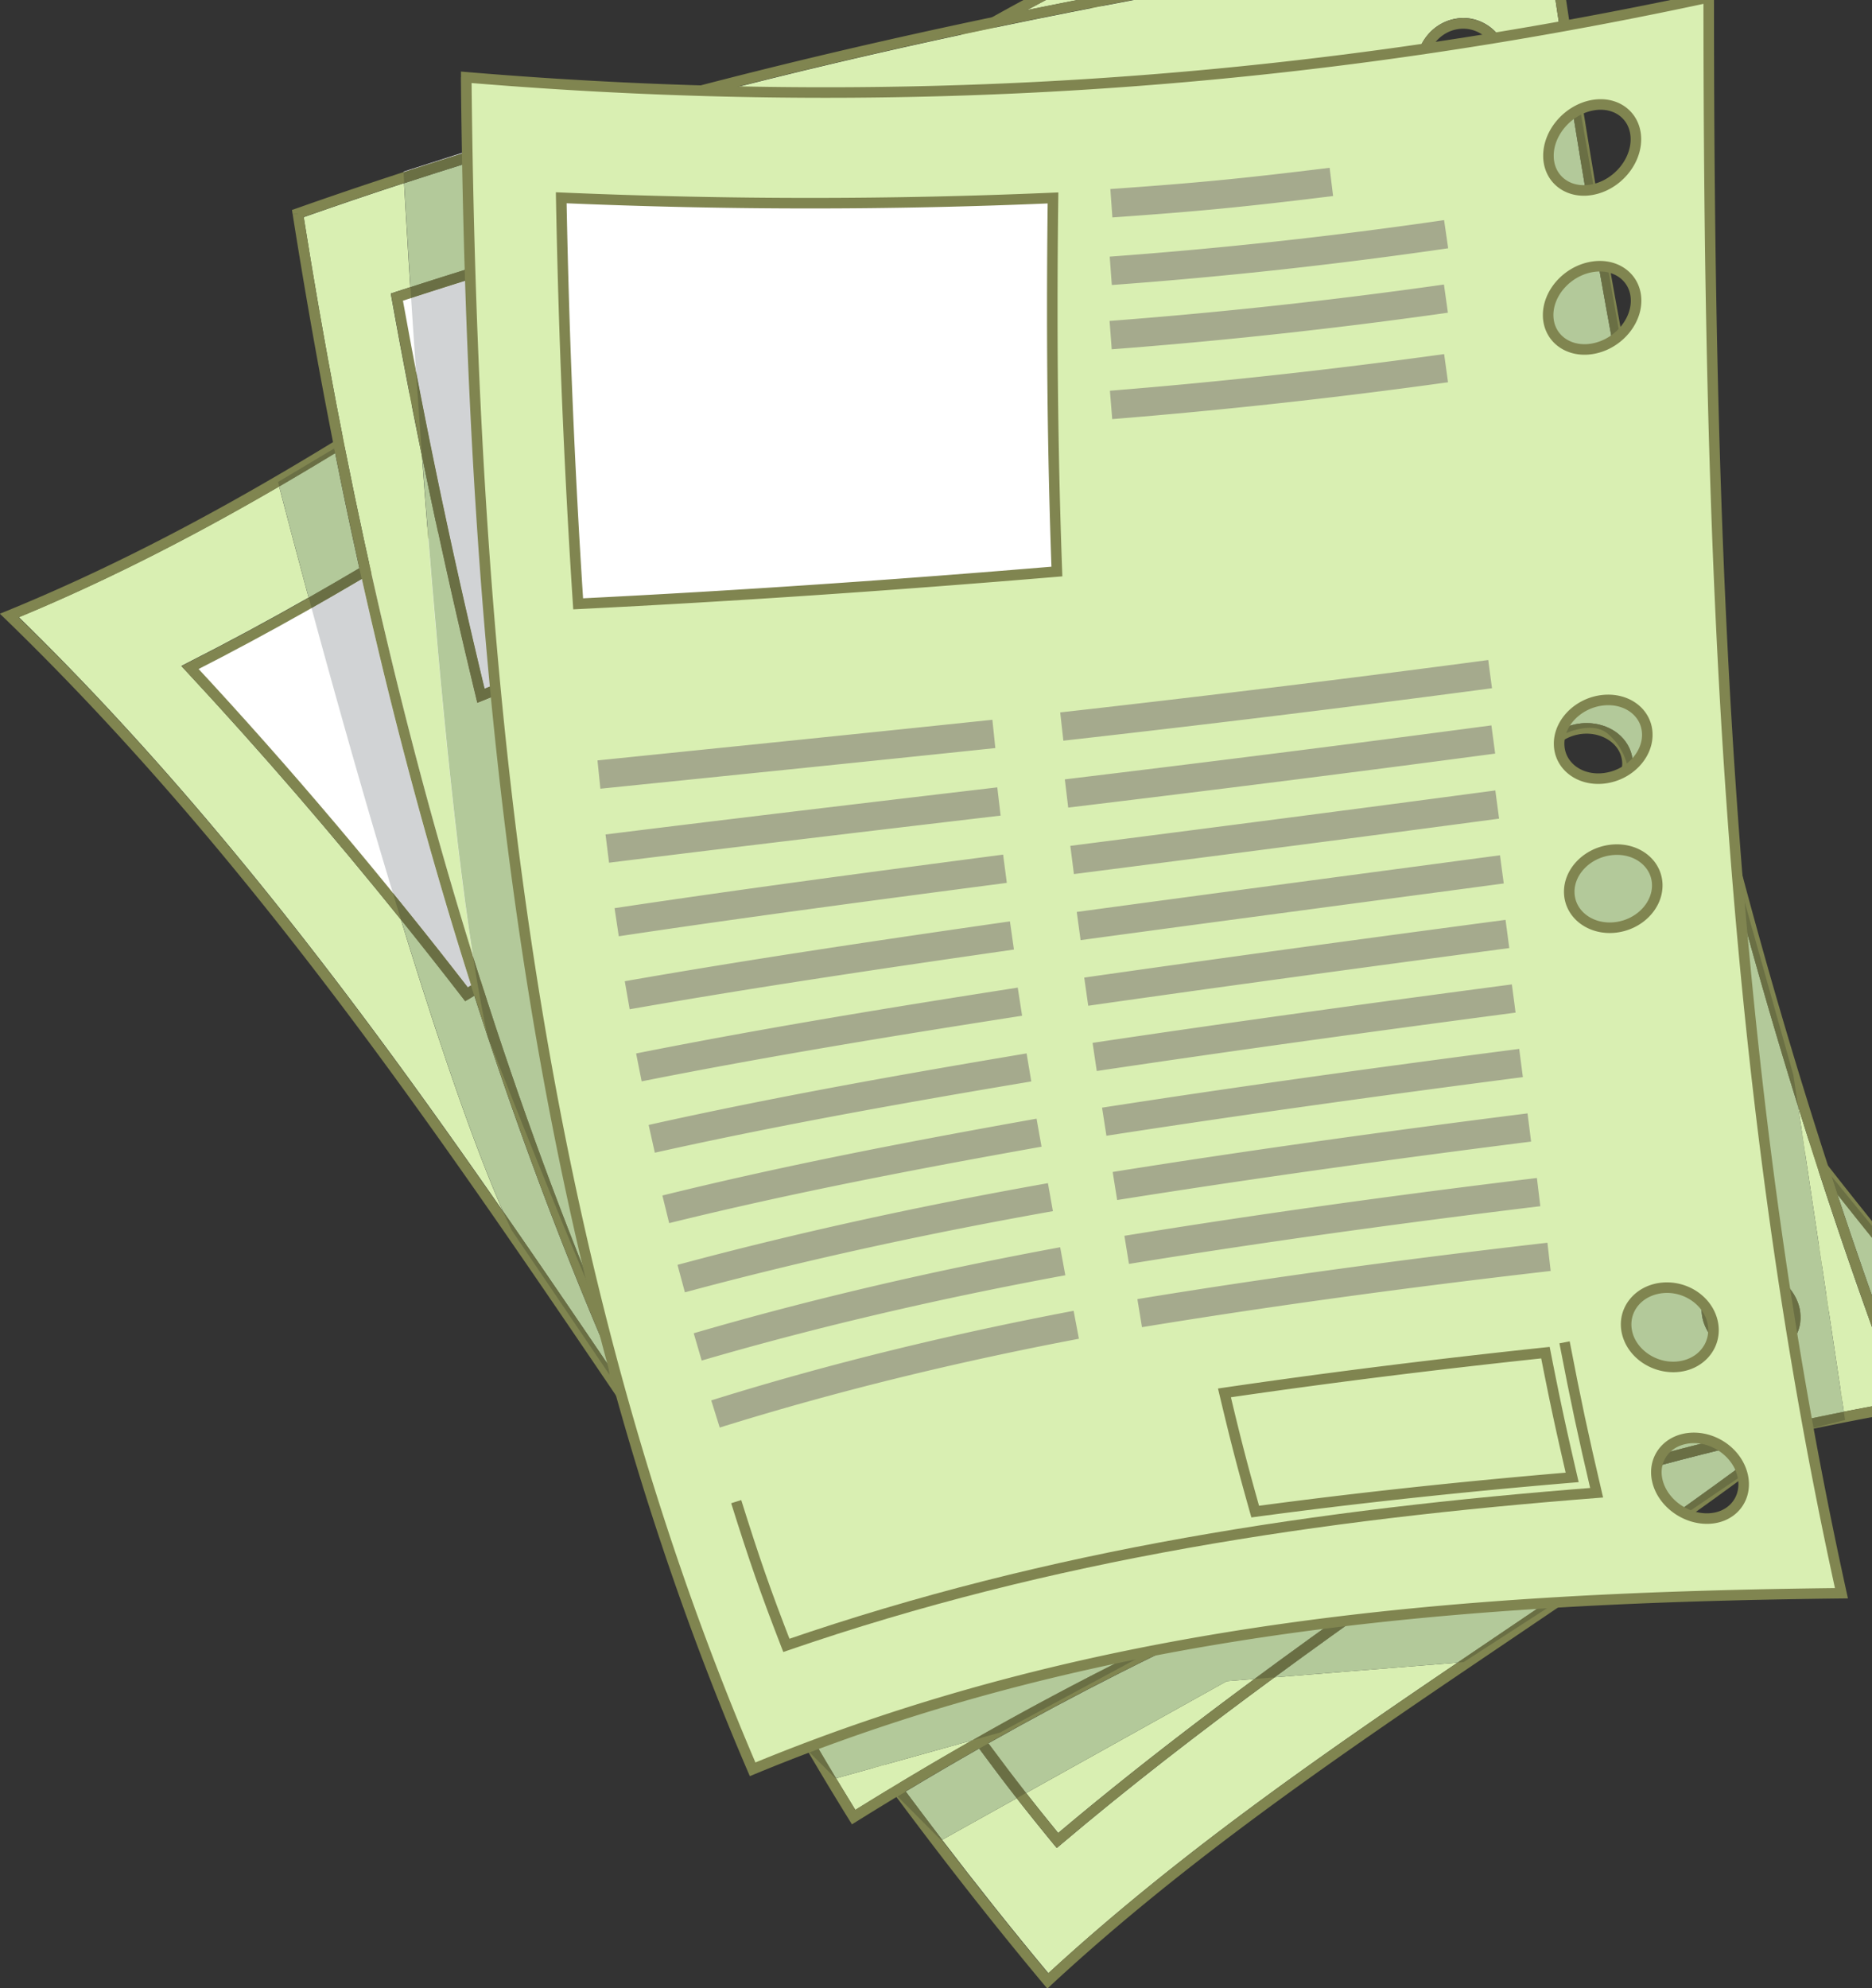 <svg xmlns="http://www.w3.org/2000/svg" viewBox="0 0 230.95 245.22"><rect x="0" y="0" width="230.95" height="245.22" fill="#333333" stroke="none"/><defs><clipPath id="t" clipPathUnits="userSpaceOnUse"><path d="M0 1961.8V0h1847.6v1961.8H0z"/></clipPath><clipPath id="I" clipPathUnits="userSpaceOnUse"><path d="M0 1961.8V0h1847.6v1961.8H0z"/></clipPath><clipPath id="G" clipPathUnits="userSpaceOnUse"><path d="M1510.7 1706.4c-22.97-4.11-41.35 10.48-41.21 32.49.13 22.01 18.67 43.29 41.54 47.61 22.89 4.33 41.52-10.11 41.46-32.34-.05-22.23-18.82-43.65-41.79-47.76zm.29-150.93c-23.07-3.79-41.72 10.55-41.8 31.93-.05 21.38 18.46 41.85 41.47 45.78 23.03 3.95 41.87-10.26 41.99-31.81.12-21.53-18.57-42.12-41.66-45.9zm12.38-407.31c-23.06-3.25-42.57 10.6-43.71 30.92-1.11 20.33 16.62 39.46 39.73 42.81 23.1 3.34 42.77-10.44 43.87-30.85 1.09-20.41-16.82-39.61-39.89-42.88zm10.53-141.48c-22.97-3.05-42.89 10.87-44.57 31.05-1.66 20.17 15.57 39.05 38.61 42.2 23.01 3.18 43.07-10.65 44.71-30.95 1.6-20.31-15.78-39.25-38.75-42.3zm57.52-416.95c-22.56-1.75-43.85 13.469-47.64 33.981-3.79 20.519 11.41 38.816 34.05 40.918 22.63 2.07 44.04-13.098 47.73-33.95 3.69-20.859-11.6-39.218-34.14-40.949zm30.27-143.96c-22.36-.91-44.22 15.262-48.9 36.141-4.69 20.871 9.65 38.91 32.11 40.301 22.46 1.367 44.43-14.793 49-36.114 4.59-21.347-9.84-39.41-32.21-40.328zm-1179.2 1367.4c5.39-545.2 54.29-1099.5 271.79-1605.2 333.05 137.88 676.05 162.93 1033.2 167.02-110.4 501.93-125.7 1002-125.8 1514-393-84.6-778.67-109.4-1179.1-75.8z"/></clipPath><clipPath id="F" clipPathUnits="userSpaceOnUse"><path d="M0 1961.8V0h1847.6v1961.8H0z"/></clipPath><clipPath id="c" clipPathUnits="userSpaceOnUse"><path d="M0 1961.8V0h1847.6v1961.8H0z"/></clipPath><clipPath id="E" clipPathUnits="userSpaceOnUse"><path d="M1537.9 496.31l-.3.64-28.44 154.44 134.76 401.91c19.32-72.421 40.08-144.59 62.5-216.59l43.41-289.7c-72.4-14.2-142.9-31.11-212-50.7m119.9 186.67c-3.51 0-7.02-.359-10.53-1.082-19.44-4.226-32.4-19.886-32.4-37.886 0-4.5.81-9.18 2.52-13.774 7.38-19.527 27.63-32.039 48.6-32.129 3.42 0 6.84.36 10.26 1.082 19.53 3.957 32.58 19.438 32.49 37.438 0 4.59-.81 9.359-2.52 13.953-7.29 19.617-27.45 32.309-48.42 32.398m-45.27 134.28c-3.78 0-7.65-.453-11.43-1.262-19.89-4.59-33.48-20.609-33.48-38.789a37.1 37.1 0 011.98-11.973c6.39-18.808 25.65-30.508 45.9-30.508 3.78 0 7.65.36 11.43 1.258 19.89 4.41 33.48 20.25 33.48 38.434 0 3.957-.63 8.008-1.98 12.058-6.39 18.719-25.56 30.692-45.9 30.782"/></clipPath><clipPath id="D" clipPathUnits="userSpaceOnUse"><path d="M0 1961.8V0h1847.6v1961.8H0z"/></clipPath><clipPath id="d" clipPathUnits="userSpaceOnUse"><path d="M577.14 591.61c-33.086 48.77-66.239 97.43-99.864 145.83-29.648 67.36-64.187 170.37-96.726 276.47a4729.394 4729.394 0 0058.195-73.801l2.699-3.507 3.871 2.25c1.625.968 3.239 1.949 4.864 2.918 36.539-113.89 77.98-226.09 124.98-336.09.813-5.668 1.473-10.391 1.985-14.071"/></clipPath><clipPath id="C" clipPathUnits="userSpaceOnUse"><path d="M1566.8 434.3l-24.63 52.758a2629.83 2629.83 0 00148.36 37.312c-40.56-30.961-81.91-60.801-123.73-90.07m99.19 173.8c-5.56 0-11.08 1.136-16.2 3.187.42.313.84.633 1.26.949l4.14 3.153-3.24 4.05a5344.575 5344.575 0 00-26.05 31.981c2.79 9.887 11.05 17.91 23.53 20.668 2.79.629 5.58.898 8.37.898h.21c2.58 0 5.15-.25 7.68-.738 1.63-7.609 5.17-15.168 10.65-21.852 6.24-7.636 14.07-13.078 22.3-16-1.04-12.089-9.86-22.347-24.37-25.488a43.105 43.105 0 00-8.28-.808m-25.82 8.48c-6.09 4.406-10.88 10.297-13.33 17.078-.16.422-.31.84-.45 1.262 4.54-5.602 9.34-11.492 14.49-17.801-.23-.18-.48-.359-.71-.539m-14.32 124.27l-1.17 4.859c-2.97-.723-6.12-.992-9.18-.992h-.22c-16.39 0-31.66 9.781-36.23 23.672a27.822 27.822 0 00-1.44 8.82c0 .379.01.75.03 1.129a51.257 51.257 0 016.36-10.852c9-11.699 21.78-18.359 34.29-18.359 7.47 0 14.94 2.519 20.79 7.742 6.37 5.629 9.93 13.449 11 21.82.23-1.441.34-2.871.34-4.269 0-13.051-9.63-25.024-25.65-28.711l1.08-4.859"/></clipPath><clipPath id="B" clipPathUnits="userSpaceOnUse"><path d="M0 1961.8V0h1847.6v1961.8H0z"/></clipPath><clipPath id="A" clipPathUnits="userSpaceOnUse"><path d="M1592.3 994.83h-128.16L1453 1255.39c6.04-2.69 12.84-4.15 19.96-4.15 3.33 0 6.84.36 10.35 1.08 5.59 1.13 10.77 3.07 15.4 5.67h77.84l15.75-263.16m-86.49 205.56c-3.51 0-7.02-.36-10.62-1.08-21.24-4.41-36.72-21.24-36.81-40.41 0-2.61.36-5.31.99-7.92 2.16-9.27 7.92-16.83 15.48-21.96 7.65-5.13 17.1-8.01 27-8.01 3.78 0 7.56.36 11.34 1.17 10.53 2.34 19.62 7.56 26.01 14.58 6.48 7.02 10.35 15.84 10.35 25.29 0 2.61-.36 5.31-.99 8.01-2.16 9.18-7.92 16.83-15.48 22.14-7.65 5.22-17.19 8.19-27.27 8.19"/></clipPath><clipPath id="z" clipPathUnits="userSpaceOnUse"><path d="M0 1961.8V0h1847.6v1961.8H0z"/></clipPath><clipPath id="y" clipPathUnits="userSpaceOnUse"><path d="M1537 1525.7l-84.18 24.66-12.59 95.69c8.09 7.84 12.95 18.54 12.95 30.13 0 2.07-.09 4.14-.45 6.21-1.99 13.39-10.16 24.47-21.33 30.8l-1.08 8.17 57.54 88.28c15.03-95.38 31.27-189.99 49.14-283.94"/></clipPath><clipPath id="x" clipPathUnits="userSpaceOnUse"><path d="M0 1961.8V0h1847.6v1961.8H0z"/></clipPath><clipPath id="w" clipPathUnits="userSpaceOnUse"><path d="M793.42 199.35a3117.855 3117.855 0 00-22.055 37.218c48.828 78.7 265.56 84.93 314.4 85.321-54.76-26.922-108.95-55.719-162.89-86.422l-129.45-36.12"/></clipPath><clipPath id="v" clipPathUnits="userSpaceOnUse"><path d="M0 1961.8V0h1847.6v1961.8H0z"/></clipPath><clipPath id="u" clipPathUnits="userSpaceOnUse"><path d="M389.5 1613.9c-2.984 46.9-5.004 81.93-5.941 98.68a4562.796 4562.796 0 0062.535 19.92c12.137-17.79 23.785-49.05 34.801-90.01a4989.747 4989.747 0 01-91.395-28.59"/></clipPath><clipPath id="f" clipPathUnits="userSpaceOnUse"><path d="M0 1961.8V0h1847.6v1961.8H0z"/></clipPath><clipPath id="r" clipPathUnits="userSpaceOnUse"><path d="M575.02 633.47c-.269 0-.546.082-.835.23-47.317 113.05-88.852 228.4-125.3 345.5-20.145 129.11-36.825 318.9-48.371 474.52a6494.181 6494.181 0 0151.011-228.58l1.348-5.67 5.402 2.16c28.684 11.66 57.516 22.83 86.477 33.6 33.687-298.53 48.023-621.78 30.265-621.76"/></clipPath><clipPath id="q" clipPathUnits="userSpaceOnUse"><path d="M0 1961.8V0h1847.6v1961.8H0z"/></clipPath><clipPath id="g" clipPathUnits="userSpaceOnUse"><path d="M292.96 1319.4c-14.652 54.14-24.774 93.04-27.992 105.48a2968.096 2968.096 0 0153.101 31.63 5204.432 5204.432 0 0122.989-109.2 3213.829 3213.829 0 00-48.098-27.91"/></clipPath><clipPath id="o" clipPathUnits="userSpaceOnUse"><path d="M811.74 169.3c-6.176 10-12.265 19.988-18.32 30.051l129.46 36.117c-37.16-21.16-74.2-43.23-111.14-66.17m-40.37 67.27c-74.94 128.44-140.26 261.13-197.18 397.13.289-.148.566-.23.835-.23 17.758-.02 3.422 323.23-30.265 621.76 121.96 45.34 246.2 83.43 371.44 119.58l4.41 1.35-.808 4.5-4.949-.99 4.949.99c-23.672 118.62-42.301 237.87-59.582 357.66l-.809 5.4-5.308-1.26c-125.72-30.01-249.9-62.64-373.21-99.94-11.016 40.96-22.664 72.22-34.801 90.01 332.34 103.18 676.13 168.92 1020.6 217.93 6.83-47.13 13.9-94.05 21.27-140.78l-57.54-88.28 1.08-8.17a44.44 44.44 0 01-21.87 5.74c-2.25 0-4.5-.18-6.75-.45-22.32-3.42-38.7-22.32-38.79-43.74 0-1.89.09-3.87.45-5.76l-.09.09.09-.18c3.05-21.17 21.93-35.73 43.18-35.73h.2c2.43 0 4.86.18 7.38.54v.01c9.87 1.55 18.5 6.01 25.03 12.34l12.59-95.69 84.18-24.66c30.25-159.08 65.19-316.34 106.83-472.44l-134.76-401.91 28.44-154.44.3-.64c-156.9-44.35-306.3-102.6-452.1-174.32-48.9-.39-265.6-6.62-314.43-85.32m681.61 1018.8l11.14-260.56h128.16l-15.75 263.16h-77.84c4.24 2.39 8.01 5.33 11.15 8.73 6.66 7.11 10.62 16.2 10.62 25.83 0 2.34-.27 4.77-.72 7.11-1.98 9.45-7.65 17.37-15.21 22.86-7.65 5.4-17.28 8.55-27.54 8.55-3.15 0-6.39-.27-9.63-.9-21.6-4.14-37.53-21.33-37.62-40.95 0-2.34.18-4.68.72-7.02 1.89-9.45 7.56-17.28 15.21-22.68 2.27-1.59 4.72-2.97 7.31-4.13m-64.37 613.88c-2.07 0-4.14-.18-6.21-.54-22.23-3.33-38.43-23.13-38.43-45.36 0-1.98.09-3.87.36-5.85 2.88-22.41 21.87-38.07 43.47-38.07 2.16 0 4.32.18 6.57.45 22.05 3.24 37.8 22.14 37.8 44.01 0 2.07-.18 4.23-.45 6.3l-.09.18.09-.09c-3.06 22.23-21.42 38.88-43.11 38.97m361.18-1322.3l-43.41 289.7c29.11-93.539 61.02-186.78 96.15-279.87a2747.983 2747.983 0 01-52.74-9.828m-1301 432.2c-71.07 228.3-122.83 463.4-160.59 701.1a4345.436 4345.436 0 0095.25 32.29c.937-16.75 2.957-51.78 5.941-98.68-4.797-1.55-9.582-3.1-14.375-4.67l-4.141-1.35.719-4.32a6600.943 6600.943 0 0128.821-149.87c11.546-155.62 28.226-345.41 48.371-474.52"/></clipPath><clipPath id="n" clipPathUnits="userSpaceOnUse"><path d="M0 1961.8V0h1847.6v1961.8H0z"/></clipPath><clipPath id="m" clipPathUnits="userSpaceOnUse"><path d="M1794.2 607.96a4986.007 4986.007 0 00-50.59 145.41 4878.525 4878.525 0 0143.9-54.723l26.15-73.796a2062.81 2062.81 0 00-19.46-16.891"/></clipPath><clipPath id="l" clipPathUnits="userSpaceOnUse"><path d="M0 1961.8V0h1847.6v1961.8H0z"/></clipPath><clipPath id="k" clipPathUnits="userSpaceOnUse"><path d="M973.74 185.4c-11.726 14.973-22.554 29.282-35.793 47.141 83.391 47.051 167.49 89.563 253.13 127.53 36.66 5.532 72.31 8.602 105.28 10.071-35.46-25.219-70.79-50.661-105.82-76.539l-26.3-2.12-190.46-106.08m235.8 109.73c34.79 25.543 69.88 50.703 105.09 75.68 11.48.332 22.58.48 33.2.48 57.75 0 101.47-4.25 118.25-6.168-27.58-18.699-55.22-37.32-82.83-56.019l-173.71-13.973"/></clipPath><clipPath id="j" clipPathUnits="userSpaceOnUse"><path d="M0 1961.8V0h1847.6v1961.8H0z"/></clipPath><clipPath id="i" clipPathUnits="userSpaceOnUse"><path d="M894.07 141a4827.143 4827.143 0 00-34.57 45.82 3311.148 3311.148 0 0069.719 40.77c13.191-17.879 24.023-32.25 35.652-47.141l-70.8-39.45"/></clipPath><clipPath id="h" clipPathUnits="userSpaceOnUse"><path d="M0 1961.8V0h1847.6v1961.8H0z"/></clipPath><clipPath id="a" clipPathUnits="userSpaceOnUse"><path d="M994.9 14.469c-34.62 41.551-68.17 83.801-100.83 126.53l70.801 39.449c10.25-13.117 21.113-26.64 34.762-43.32l3.241-3.867 3.87 3.238c65.72 55.621 133.7 107.9 202.8 158.63l173.71 13.973c-134.2-90.91-267.5-183.57-388.3-294.63m9.268 132.97c-11.713 14.348-21.338 26.348-30.428 37.957l190.41 106.08 26.39 2.122c-63.38-46.813-125.8-95.082-186.37-146.16m186.91 212.63c67.75 30.032 136.44 57.211 206.43 81.489-33.76-23.75-67.51-47.477-101.15-71.418-32.97-1.469-68.62-4.539-105.28-10.071m275 5.051c-16.78 1.918-60.5 6.168-118.25 6.168-10.62 0-21.72-.148-33.2-.48 38.75 27.5 77.63 54.773 116.51 82.16 36.64 12.16 73.6 23.511 111.03 34.09l24.63-52.758c-33.34-23.332-67-46.321-100.72-69.18m-877.62 209.78c-3.782 5.582-7.551 11.133-11.332 16.711-.512 3.68-1.172 8.403-1.985 14.071 4.399-10.301 8.82-20.52 13.317-30.782m1225.2 49.954l-26.15 73.796a4655.237 4655.237 0 0146.25-55.878c-6.66-6.032-13.37-12-20.1-17.918m-1336.5 112.59c-137.47 197.89-282.46 390.76-459.35 563.46 86.004 35.69 167.78 77.97 247.04 124.07 3.218-12.44 13.34-51.34 27.992-105.48-37.641-21.38-75.86-42.03-114.86-61.82l-5.937-3.06 4.5-4.86c71.207-76.61 138.69-154.81 203.88-235.8 32.539-106.1 67.078-209.11 96.726-276.47m497.07 1139.2a2162.755 2162.755 0 0049.114 25.76c2.55-4.83 5.08-9.61 7.63-14.43-18.92-3.7-37.857-7.48-56.744-11.33"/></clipPath><radialGradient id="p" gradientUnits="userSpaceOnUse" cy="0" cx="0" gradientTransform="matrix(216.56 0 0 -216.56 154.04 178.72)" r="1"><stop stop-color="#e0eccf" offset="0"/><stop stop-color="#d9efb2" offset="1"/></radialGradient><radialGradient id="H" gradientUnits="userSpaceOnUse" cy="0" cx="0" gradientTransform="matrix(202.5 0 0 -202.5 151.76 173.07)" r="1"><stop stop-color="#e0eccf" offset="0"/><stop stop-color="#d9efb2" offset="1"/></radialGradient><radialGradient id="e" gradientUnits="userSpaceOnUse" cy="0" cx="0" gradientTransform="matrix(230.48 0 0 -230.48 151.8 173)" r="1"><stop stop-color="#b8c5b1" offset="0"/><stop stop-color="#b3c99a" offset="1"/></radialGradient><radialGradient id="s" gradientUnits="userSpaceOnUse" cy="0" cx="0" gradientTransform="matrix(216.56 0 0 -216.56 154.04 178.72)" r="1"><stop stop-color="#b8c5b1" offset="0"/><stop stop-color="#b3c99a" offset="1"/></radialGradient><radialGradient id="b" gradientUnits="userSpaceOnUse" cy="0" cx="0" gradientTransform="matrix(230.48 0 0 -230.48 151.8 173)" r="1"><stop stop-color="#e0eccf" offset="0"/><stop stop-color="#d9efb2" offset="1"/></radialGradient></defs><g clip-path="url(#a)" transform="matrix(.13 0 0 -.13 0 245.23)"><path d="M994.9 14.469c-34.62 41.551-68.17 83.801-100.83 126.53l70.801 39.449c10.25-13.117 21.113-26.64 34.762-43.32l3.241-3.867 3.87 3.238c65.72 55.621 133.7 107.9 202.8 158.63l173.71 13.973c-134.2-90.91-267.5-183.57-388.3-294.63m9.268 132.97c-11.713 14.348-21.338 26.348-30.428 37.957l190.41 106.08 26.39 2.122c-63.38-46.813-125.8-95.082-186.37-146.16m186.91 212.63c67.75 30.032 136.44 57.211 206.43 81.489-33.76-23.75-67.51-47.477-101.15-71.418-32.97-1.469-68.62-4.539-105.28-10.071m275 5.051c-16.78 1.918-60.5 6.168-118.25 6.168-10.62 0-21.72-.148-33.2-.48 38.75 27.5 77.63 54.773 116.51 82.16 36.64 12.16 73.6 23.511 111.03 34.09l24.63-52.758c-33.34-23.332-67-46.321-100.72-69.18m-877.62 209.78c-3.782 5.582-7.551 11.133-11.332 16.711-.512 3.68-1.172 8.403-1.985 14.071 4.399-10.301 8.82-20.52 13.317-30.782m1225.2 49.954l-26.15 73.796a4655.237 4655.237 0 0146.25-55.878c-6.66-6.032-13.37-12-20.1-17.918m-1336.5 112.59c-137.47 197.89-282.46 390.76-459.35 563.46 86.004 35.69 167.78 77.97 247.04 124.07 3.218-12.44 13.34-51.34 27.992-105.48-37.641-21.38-75.86-42.03-114.86-61.82l-5.937-3.06 4.5-4.86c71.207-76.61 138.69-154.81 203.88-235.8 32.539-106.1 67.078-209.11 96.726-276.47m497.07 1139.2a2162.755 2162.755 0 0049.114 25.76c2.55-4.83 5.08-9.61 7.63-14.43-18.92-3.7-37.857-7.48-56.744-11.33" fill="url(#b)"/></g><g clip-path="url(#c)" transform="matrix(.13 0 0 -.13 0 245.23)"><path d="M1024.6 1725.4l-2.52 4.32c-3.87-2.16-8.01-3.24-12.42-3.24-11.069-.09-23.401 6.93-30.87 19.8v-.09.09c-3.961 6.84-5.852 14.22-5.852 21.06.09 11.25 4.864 20.88 13.321 25.65 3.691 2.07 7.742 3.06 11.883 3.06 11.338 0 24.208-7.65 31.408-20.88 3.69-6.75 5.49-13.86 5.49-20.43-.09-10.98-4.68-20.25-12.96-25.02l2.52-4.32 2.43-4.32c11.88 6.84 18 19.89 18 33.66 0 8.37-2.25 17.1-6.75 25.29-8.82 15.93-24.39 25.92-40.138 26.01a34.627 34.627 0 01-16.743-4.32c-12.238-6.93-18.449-20.34-18.449-34.38 0-8.64 2.34-17.73 7.199-26.1 9.09-15.57 24.301-24.75 39.511-24.75 6.03 0 12.06 1.44 17.37 4.59l-2.43 4.32m76.41-135l-2.61 4.32c-3.69-2.34-7.74-3.42-12.06-3.42-10.17 0-21.69 6.48-28.71 18.63-3.87 6.75-5.67 14.04-5.67 20.88 0 10.8 4.5 20.07 12.24 24.75 3.6 2.07 7.47 3.06 11.52 3.15 10.44 0 22.23-7.11 29.16-19.53 3.69-6.66 5.49-13.68 5.49-20.34-.09-10.44-4.41-19.44-11.97-24.12l2.61-4.32 2.7-4.23c11.07 6.93 16.65 19.53 16.65 32.67 0 8.37-2.25 17.1-6.75 25.29-8.46 15.03-23.04 24.48-37.89 24.57-5.67 0-11.43-1.53-16.65-4.59l-.09-.09.09.09c-11.43-6.93-17.19-19.8-17.1-33.3 0-8.64 2.25-17.64 7.02-25.83 8.64-14.85 22.95-23.67 37.35-23.67 6.03 0 12.06 1.53 17.37 4.86l-2.7 4.23m210.51-358.29l-3.06 3.96c-3.69-2.88-7.83-4.14-12.33-4.14-8.64-.09-18.45 5.31-24.84 15.84-4.05 6.57-6.03 14.04-6.03 21.15 0 9.81 3.78 18.54 10.26 23.31 3.69 2.7 7.65 3.96 11.88 3.96 8.64 0 18.36-5.58 24.84-16.11 4.05-6.75 6.03-14.31 6.03-21.33 0-9.54-3.51-17.82-9.81-22.68l3.06-3.96 3.06-3.96c9.27 7.2 13.68 18.72 13.68 30.6 0 8.91-2.43 18.18-7.47 26.46-7.92 13.05-20.52 20.88-33.39 20.97-6.21 0-12.51-1.98-17.91-5.94h.09c-9.63-7.2-14.31-19.08-14.31-31.32 0-8.91 2.43-18.09 7.47-26.37 8.01-13.05 20.7-20.61 33.39-20.7 6.48 0 13.05 2.07 18.45 6.3l-3.06 3.96m76.95-121.86l-3.15 3.87c-3.87-3.06-8.19-4.5-12.78-4.59-8.46 0-18 5.13-24.39 15.21-4.32 6.75-6.39 14.49-6.39 21.69 0 9.54 3.51 18 9.63 22.86 3.78 2.97 7.92 4.32 12.33 4.32 8.37.09 17.73-5.13 24.21-15.21 4.41-6.93 6.57-14.85 6.57-22.23 0-9.09-3.33-17.19-9.18-22.05l3.15-3.87 3.15-3.87c8.73 7.2 12.87 18.36 12.87 29.79 0 9.36-2.7 19.08-8.1 27.63-8.01 12.42-20.25 19.8-32.67 19.8-6.48 0-13.05-2.07-18.54-6.48-9.09-7.29-13.41-18.72-13.41-30.69 0-9.09 2.52-18.63 7.92-27.09 8.01-12.51 20.43-19.71 32.85-19.8 6.75 0 13.5 2.25 19.08 6.84l-3.15 3.87m247.32-349.65l-3.33 3.781c-3.96-3.508-8.82-5.219-14.13-5.219-8.91 0-19.08 4.949-26.37 14.399-5.67 7.468-8.37 16.199-8.37 24.3 0 8.461 2.97 15.93 8.37 20.7 4.05 3.601 8.82 5.312 14.04 5.312 8.46 0 18.18-4.773 25.47-14.312 5.94-7.739 9-17.008 8.91-25.379 0-8.192-2.7-15.211-7.92-19.801l3.33-3.781 3.33-3.688c7.74 6.84 11.34 16.918 11.34 27.27-.09 10.711-3.78 21.961-11.07 31.5-8.91 11.609-21.24 18.179-33.39 18.179-7.47 0-14.76-2.519-20.61-7.738-8.01-7.113-11.79-17.551-11.79-28.262 0-10.351 3.42-21.148 10.44-30.332 9-11.699 21.78-18.359 34.29-18.359 7.47 0 14.94 2.519 20.79 7.742l-3.33 3.688m94.32-117.18l-3.33 3.691c-3.96-3.422-8.91-5.129-14.49-5.129-9.36 0-20.34 5.039-28.17 14.758-6.39 7.832-9.45 17.012-9.45 25.289 0 8.012 2.79 15.032 8.01 19.621 4.14 3.602 9 5.313 14.49 5.313 8.91 0 19.17-4.774 27.09-14.402 6.75-8.188 10.17-18.09 10.08-26.731 0-7.738-2.61-14.309-7.56-18.719l3.33-3.691 3.24-3.777c7.56 6.57 11.07 16.199 11.07 26.187-.09 11.25-4.32 23.133-12.42 33.031-9.54 11.61-22.32 18.09-34.83 18.09-7.56 0-15.12-2.519-21.06-7.832-7.74-6.746-11.52-16.738-11.43-27.09 0-10.707 3.87-22.047 11.7-31.59 9.63-11.789 23.04-18.359 35.91-18.449 7.65 0 15.12 2.43 21.06 7.653l-3.24 3.777M8.91 1302.45l-3.512-3.6c396.99-384.81 633.24-873.96 985.14-1295L993.96-.2l3.777 3.6c260.67 241.22 582.97 395.84 846.27 635.06l3.51 3.244-3.06 3.687c-328.1 389.36-577.5 816.66-814.6 1266l-2.25 4.32-4.41-2.16c-355.5-179.9-646.92-455.4-1016.2-606.5l-7.1-2.9 5.489-5.31 3.511 3.6 1.89-4.68c371.52 152.2 663.12 428 1016.9 606.7l-2.25 4.5-4.41-2.34c237.24-449.46 486.99-877.5 815.76-1267.7l3.87 3.242-3.42 3.687c-261.8-238-584.2-392.62-846.32-635.08l3.423-3.688 3.78 3.149C647.21 429.99 410.87 919.5 12.26 1306.03l-3.42-3.6 1.892-4.6-1.891 4.6" fill="#808550"/><path d="M817.47 1197c-122.22-88.7-245.07-176.3-374.76-253.83-83.25 107.73-169.65 210.13-262.35 309.93 145.71 73.98 280.44 159.66 415.08 252.18 76.5-101.16 150.12-203.76 222.03-308.34" fill="#fff"/><path d="M817.47 1197l-2.969 4.05c-122.13-88.6-244.89-176.2-374.31-253.51l2.52-4.316 3.961 3.058c-83.344 107.82-169.83 210.42-262.71 310.32l-3.602-3.42 2.25-4.5c145.98 74.16 280.98 160.02 415.62 252.63l-2.789 4.05-4.05-2.97c76.5-101.16 150.12-203.76 221.94-308.25l4.141 2.88-2.969 4.05 2.969-4.05 4.14 2.79c-71.91 104.67-145.62 207.36-222.21 308.61l-2.878 3.78-3.961-2.7c-134.46-92.6-269.01-178.2-414.45-252l-5.937-3.06 4.5-4.86c92.61-99.6 178.92-201.9 262.08-309.59l2.699-3.507 3.871 2.25c129.96 77.668 252.81 165.42 375.12 254.07l3.868 2.88-2.7 3.96-4.14-2.79M1550.3 732.03c36.27-47.609 54.99-71.461 93.87-118.98l3.87 3.148-3.06 4.051c-213-161.64-439.6-302.49-644.7-476.1l3.24-3.777 3.87 3.149c-33.929 41.492-50.401 63.089-83.429 108l-8.011-5.848c32.941-45 49.679-66.961 83.699-108.54l3.241-3.867 3.87 3.238c204.39 172.98 430.74 313.74 644.31 475.74l4.14 3.153-3.24 4.05c-38.88 47.43-57.42 71.008-93.6 118.62l-8.01-6.028" fill="#808550"/></g><g clip-path="url(#d)" transform="matrix(.13 0 0 -.13 0 245.23)"><path d="M577.14 591.61c-33.086 48.77-66.239 97.43-99.864 145.83-29.648 67.36-64.187 170.37-96.726 276.47a4729.394 4729.394 0 0058.195-73.801l2.699-3.507 3.871 2.25c1.625.968 3.239 1.949 4.864 2.918 36.539-113.89 77.98-226.09 124.98-336.09.813-5.668 1.473-10.391 1.985-14.071" fill="url(#e)"/></g><g clip-path="url(#f)" transform="matrix(.13 0 0 -.13 0 245.23)"><path d="M578.43 582.18l-92.969 137.34a701.56 701.56 0 00-8.18 17.921c33.625-48.402 66.778-97.062 99.864-145.83.851-6.148 1.285-9.429 1.285-9.429" fill="#6a6f44"/></g><g clip-path="url(#g)" transform="matrix(.13 0 0 -.13 0 245.23)"><path d="M292.96 1319.4c-14.652 54.14-24.774 93.04-27.992 105.48a2968.096 2968.096 0 0153.101 31.63 5204.432 5204.432 0 0122.989-109.2 3213.829 3213.829 0 00-48.098-27.91" fill="url(#e)"/></g><g clip-path="url(#h)" transform="matrix(.13 0 0 -.13 0 245.23)"><path d="M264.97 1424.9c-.719 2.78-1.094 4.24-1.094 4.24l53.101 31.68.29-.24.804-4.05a2968.096 2968.096 0 00-53.101-31.63" fill="#6a6f44"/><path d="M443.94 949.75a4734.185 4734.185 0 01-71.148 89.63c-29.668 98.09-57.18 196.64-77.129 270.09a3131.986 3131.986 0 0147.687 27.62c29.145-130.12 63.407-258.85 103.69-385.48-1.031-.621-2.063-1.238-3.098-1.859" fill="#d1d3d5"/><path d="M441.45 936.6l-2.699 3.507a4729.394 4729.394 0 01-58.195 73.801c-2.602 8.48-5.184 16.96-7.758 25.47a4734.185 4734.185 0 0071.148-89.63c1.035.621 2.067 1.238 3.098 1.859 1.039-3.269 2.094-6.578 3.141-9.839-1.625-.969-3.239-1.95-4.864-2.918l-3.871-2.25m-145.78 372.9c-.918 3.38-1.82 6.71-2.703 9.98a3213.829 3213.829 0 0148.098 27.91c.765-3.45 1.519-6.82 2.292-10.27a3131.986 3131.986 0 00-47.687-27.62" fill="#6a6f44"/></g><g clip-path="url(#i)" transform="matrix(.13 0 0 -.13 0 245.23)"><path d="M894.07 141a4827.143 4827.143 0 00-34.57 45.82 3311.148 3311.148 0 0069.719 40.77c13.191-17.879 24.023-32.25 35.652-47.141l-70.8-39.45" fill="url(#e)"/></g><g clip-path="url(#j)" transform="matrix(.13 0 0 -.13 0 245.23)"><path d="M893.25 140.55l-41.508 41.597c2.586 1.563 5.164 3.122 7.754 4.672a4827.143 4827.143 0 0134.57-45.82l-.816-.449" fill="#6a6f44"/></g><g clip-path="url(#k)" transform="matrix(.13 0 0 -.13 0 245.23)"><path d="M973.74 185.4c-11.726 14.973-22.554 29.282-35.793 47.141 83.391 47.051 167.49 89.563 253.13 127.53 36.66 5.532 72.31 8.602 105.28 10.071-35.46-25.219-70.79-50.661-105.82-76.539l-26.3-2.12-190.46-106.08m235.8 109.73c34.79 25.543 69.88 50.703 105.09 75.68 11.48.332 22.58.48 33.2.48 57.75 0 101.47-4.25 118.25-6.168-27.58-18.699-55.22-37.32-82.83-56.019l-173.71-13.973" fill="url(#e)"/></g><g clip-path="url(#l)" transform="matrix(.13 0 0 -.13 0 245.23)"><path d="M1383.2 309.1c27.61 18.699 55.25 37.32 82.83 56.019 4.88-.562 7.49-.922 7.49-.922l-84.51-54.629-5.81-.468M964.87 180.45c-11.629 14.891-22.461 29.262-35.652 47.141 2.906 1.648 5.824 3.308 8.734 4.949 13.239-17.859 24.067-32.168 35.793-47.141l-8.875-4.949m225.67 113.15c35.03 25.878 70.36 51.32 105.82 76.539 6.18.281 12.28.5 18.27.668-35.21-24.977-70.3-50.137-105.09-75.68l-19-1.527" fill="#6a6f44"/><path d="M1814.4 612.16c.98.852 1.94 1.692 2.92 2.551l.27-.762-3.19-1.789" fill="#d1d3d5"/></g><g clip-path="url(#m)" transform="matrix(.13 0 0 -.13 0 245.23)"><path d="M1794.2 607.96a4986.007 4986.007 0 00-50.59 145.41 4878.525 4878.525 0 0143.9-54.723l26.15-73.796a2062.81 2062.81 0 00-19.46-16.891" fill="url(#e)"/></g><g clip-path="url(#n)" transform="matrix(.13 0 0 -.13 0 245.23)"><path d="M1796.4 602.05c-.72 1.949-1.46 3.961-2.17 5.91 6.52 5.59 13 11.211 19.46 16.891l3.59-10.141c-.98-.859-1.94-1.699-2.92-2.551l-17.96-10.109m-8.86 96.597a4878.525 4878.525 0 00-43.9 54.723c-1.9 5.738-3.8 11.52-5.68 17.258l42.51-52.008 7.07-19.973" fill="#6a6f44"/></g><g clip-path="url(#o)" transform="matrix(.13 0 0 -.13 0 245.23)"><path d="M811.74 169.3c-6.176 10-12.265 19.988-18.32 30.051l129.46 36.117c-37.16-21.16-74.2-43.23-111.14-66.17m-40.37 67.27c-74.94 128.44-140.26 261.13-197.18 397.13.289-.148.566-.23.835-.23 17.758-.02 3.422 323.23-30.265 621.76 121.96 45.34 246.2 83.43 371.44 119.58l4.41 1.35-.808 4.5-4.949-.99 4.949.99c-23.672 118.62-42.301 237.87-59.582 357.66l-.809 5.4-5.308-1.26c-125.72-30.01-249.9-62.64-373.21-99.94-11.016 40.96-22.664 72.22-34.801 90.01 332.34 103.18 676.13 168.92 1020.6 217.93 6.83-47.13 13.9-94.05 21.27-140.78l-57.54-88.28 1.08-8.17a44.44 44.44 0 01-21.87 5.74c-2.25 0-4.5-.18-6.75-.45-22.32-3.42-38.7-22.32-38.79-43.74 0-1.89.09-3.87.45-5.76l-.09.09.09-.18c3.05-21.17 21.93-35.73 43.18-35.73h.2c2.43 0 4.86.18 7.38.54v.01c9.87 1.55 18.5 6.01 25.03 12.34l12.59-95.69 84.18-24.66c30.25-159.08 65.19-316.34 106.83-472.44l-134.76-401.91 28.44-154.44.3-.64c-156.9-44.35-306.3-102.6-452.1-174.32-48.9-.39-265.6-6.62-314.43-85.32m681.61 1018.8l11.14-260.56h128.16l-15.75 263.16h-77.84c4.24 2.39 8.01 5.33 11.15 8.73 6.66 7.11 10.62 16.2 10.62 25.83 0 2.34-.27 4.77-.72 7.11-1.98 9.45-7.65 17.37-15.21 22.86-7.65 5.4-17.28 8.55-27.54 8.55-3.15 0-6.39-.27-9.63-.9-21.6-4.14-37.53-21.33-37.62-40.95 0-2.34.18-4.68.72-7.02 1.89-9.45 7.56-17.28 15.21-22.68 2.27-1.59 4.72-2.97 7.31-4.13m-64.37 613.88c-2.07 0-4.14-.18-6.21-.54-22.23-3.33-38.43-23.13-38.43-45.36 0-1.98.09-3.87.36-5.85 2.88-22.41 21.87-38.07 43.47-38.07 2.16 0 4.32.18 6.57.45 22.05 3.24 37.8 22.14 37.8 44.01 0 2.07-.18 4.23-.45 6.3l-.09.18.09-.09c-3.06 22.23-21.42 38.88-43.11 38.97m361.18-1322.3l-43.41 289.7c29.11-93.539 61.02-186.78 96.15-279.87a2747.983 2747.983 0 01-52.74-9.828m-1301 432.2c-71.07 228.3-122.83 463.4-160.59 701.1a4345.436 4345.436 0 0095.25 32.29c.937-16.75 2.957-51.78 5.941-98.68-4.797-1.55-9.582-3.1-14.375-4.67l-4.141-1.35.719-4.32a6600.943 6600.943 0 0128.821-149.87c11.546-155.62 28.226-345.41 48.371-474.52" fill="url(#p)"/></g><g clip-path="url(#q)" transform="matrix(.13 0 0 -.13 0 245.23)"><path d="M1393.6 1784.8l-.72 4.95c-1.71-.27-3.42-.36-5.13-.36-16.74 0-31.32 12.06-33.57 29.34-.18 1.53-.27 3.06-.27 4.59-.09 17.37 12.87 33.03 29.88 35.46 1.62.27 3.24.36 4.77.36 16.38.09 30.78-12.69 33.21-30.33v-.09.09c.18-1.62.27-3.33.27-4.95 0-17.01-12.06-31.5-29.16-34.11l.72-4.95.72-4.95c22.05 3.24 37.8 22.14 37.8 44.01 0 2.07-.18 4.23-.45 6.3l-.09.18.09-.09c-3.06 22.23-21.42 38.88-43.11 38.97-2.07 0-4.14-.18-6.21-.54-22.23-3.33-38.43-23.13-38.43-45.36 0-1.98.09-3.87.36-5.85 2.88-22.41 21.87-38.07 43.47-38.07 2.16 0 4.32.18 6.57.45l-.72 4.95m20.79-146.16l-.81 4.95c-1.89-.27-3.87-.45-5.76-.45-16.92 0-31.23 11.34-33.48 27.18v-.09.09c-.27 1.53-.36 2.97-.36 4.41-.09 16.2 12.78 31.23 30.24 33.84 1.8.27 3.6.36 5.31.36 16.74 0 30.96-11.97 33.3-28.08.27-1.53.36-3.15.36-4.68 0-15.84-12.06-29.88-29.61-32.58l.81-4.95.72-4.95c22.14 3.42 38.07 21.51 38.07 42.48 0 2.07-.09 4.14-.45 6.21-3.15 21.15-21.69 36.54-43.2 36.54-2.25 0-4.5-.18-6.75-.45-22.32-3.42-38.7-22.32-38.79-43.74 0-1.89.09-3.87.45-5.76l-.09.09.09-.18c3.06-21.24 22.05-35.82 43.38-35.73 2.43 0 4.86.18 7.38.54l-.81 4.95m67.86-381.51l-.99 4.95c-2.88-.54-5.67-.81-8.37-.81-8.19-.09-15.75 2.34-21.6 6.39-5.76 4.14-9.72 9.72-11.07 16.47-.36 1.71-.54 3.33-.54 5.04-.09 13.86 11.88 27.81 29.52 31.14 2.61.45 5.22.72 7.74.72 8.28 0 15.84-2.52 21.69-6.75 5.85-4.14 9.81-9.9 11.25-16.65.36-1.8.54-3.51.54-5.13 0-6.84-2.79-13.5-7.92-18.99s-12.42-9.72-21.24-11.43l.99-4.95.99-4.86c10.71 2.16 19.98 7.29 26.55 14.4 6.66 7.11 10.62 16.2 10.62 25.83 0 2.34-.27 4.77-.72 7.11-1.98 9.45-7.65 17.37-15.21 22.86-7.65 5.4-17.28 8.55-27.54 8.55-3.15 0-6.39-.27-9.63-.9-21.6-4.14-37.53-21.33-37.62-40.95 0-2.34.18-4.68.72-7.02 1.89-9.45 7.56-17.28 15.21-22.68 7.56-5.31 17.1-8.28 27.27-8.28 3.33 0 6.84.36 10.35 1.08l-.99 4.86m29.79-130.05l-1.08 4.86c-3.06-.63-6.12-.99-9.18-.99-8.01 0-15.57 2.34-21.33 6.3-5.85 3.96-9.9 9.36-11.43 15.93-.45 1.89-.63 3.78-.63 5.67-.18 13.41 11.43 27 28.71 30.6 2.97.63 5.85.9 8.64.9 8.1 0 15.66-2.43 21.51-6.48s9.99-9.63 11.52-16.2c.45-1.89.72-3.78.72-5.67 0-6.66-2.7-13.14-7.74-18.54-4.95-5.4-12.15-9.63-20.79-11.52l1.08-4.86 1.08-4.95c10.53 2.34 19.62 7.56 26.01 14.58 6.48 7.02 10.35 15.84 10.35 25.29 0 2.61-.36 5.31-.99 8.01-2.16 9.18-7.92 16.83-15.48 22.14-7.65 5.22-17.19 8.19-27.27 8.19-3.51 0-7.02-.36-10.62-1.08-21.24-4.41-36.72-21.24-36.81-40.41 0-2.61.36-5.31.99-7.92 2.16-9.27 7.92-16.83 15.48-21.96 7.65-5.13 17.1-8.01 27-8.01 3.78 0 7.56.36 11.34 1.17l-1.08 4.95M1625.8 740.8l-1.17 4.859c-2.97-.723-6.12-.992-9.18-.992-16.47-.09-31.86 9.722-36.45 23.672a27.822 27.822 0 00-1.44 8.82c0 13.051 9.72 25.289 25.74 28.98 3.06.719 6.12 1.079 9.18 1.079 16.47 0 31.77-9.989 36.36-24.032 1.08-2.968 1.53-5.937 1.53-8.816 0-13.051-9.63-25.024-25.65-28.711l1.08-4.859 1.08-4.864c19.89 4.41 33.48 20.25 33.48 38.434 0 3.957-.63 8.008-1.98 12.058-6.39 18.719-25.56 30.692-45.9 30.782-3.78 0-7.65-.453-11.43-1.262-19.89-4.59-33.48-20.609-33.48-38.789a37.1 37.1 0 011.98-11.973c6.39-18.808 25.65-30.508 45.9-30.508 3.78 0 7.65.36 11.43 1.258l-1.08 4.864m49.41-136.8l-.99 4.859a43.105 43.105 0 00-8.28-.808c-17.01 0-33.75 10.617-39.15 25.558-1.35 3.512-1.98 7.02-1.98 10.352.09 13.136 9.09 24.66 24.57 28.078 2.79.629 5.58.898 8.37.898 16.92.094 33.57-10.707 39.06-25.828 1.26-3.601 1.89-7.109 1.89-10.531-.09-13.047-9.09-24.391-24.48-27.719l.99-4.859.99-4.86c19.53 3.957 32.58 19.438 32.49 37.438 0 4.59-.81 9.359-2.52 13.953-7.29 19.617-27.45 32.309-48.42 32.398-3.51 0-7.02-.359-10.53-1.082-19.44-4.226-32.4-19.886-32.4-37.886 0-4.5.81-9.18 2.52-13.774 7.38-19.527 27.63-32.039 48.6-32.129 3.42 0 6.84.36 10.26 1.082l-.99 4.86M282.71 1683.8l-4.953-.81c84.69-536.1 240.48-1058.9 528.12-1523.1l2.61-4.227 4.23 2.609c313.65 195.3 632.61 326.25 997.56 389.79l5.94 1.079-2.16 5.671c-173.34 457.47-268.29 918.81-338.22 1402.1l-.72 4.95-4.95-.72c-402.7-57-804.74-136.9-1189.2-272.6l-3.871-1.35.629-4.14 4.953.81 1.618-4.77c383.49 135.45 784.98 215.19 1187.3 272.25l-.72 4.95-4.95-.72c69.93-483.66 165.06-945.72 338.76-1404.3l4.68 1.801-.9 4.949c-366.3-63.69-686.6-195.27-1001-391.2l2.61-4.226 4.23 2.699c-286.67 462.69-442.1 984.18-526.7 1519.4l-4.95-.81 1.618-4.77-1.618 4.77" fill="#808550"/><path d="M914.85 1379.7c-155.07-44.73-308.79-92.61-458.46-153.36-30.332 125.55-56.879 251.01-79.743 378.18 157.86 51.66 316.98 94.5 478.62 133.11 17.281-119.79 35.91-239.22 59.582-357.93" fill="#fff"/><path d="M914.85 1379.7l-1.352 4.77c-155.16-44.73-309.06-92.61-459-153.54l1.891-4.59 4.859 1.17c-30.328 125.46-56.789 250.83-79.648 377.91l-4.954-.9 1.532-4.77c157.77 51.66 316.71 94.41 478.17 133.02l-1.082 4.86-4.95-.72c17.282-119.88 36-239.31 59.668-358.2l4.864.99-1.352 4.77 1.352-4.77 4.949.99c-23.672 118.62-42.301 237.87-59.582 357.66l-.809 5.4-5.308-1.26c-161.73-38.7-320.94-81.6-478.98-133.2l-4.141-1.35.719-4.32c22.949-127.26 49.41-252.81 79.832-378.45l1.348-5.67 5.402 2.16c149.49 60.75 302.94 108.45 457.92 153.18l4.41 1.35-.808 4.5-4.949-.99" fill="#808550"/></g><g clip-path="url(#r)" transform="matrix(.13 0 0 -.13 0 245.23)"><path d="M575.02 633.47c-.269 0-.546.082-.835.23-47.317 113.05-88.852 228.4-125.3 345.5-20.145 129.11-36.825 318.9-48.371 474.52a6494.181 6494.181 0 0151.011-228.58l1.348-5.67 5.402 2.16c28.684 11.66 57.516 22.83 86.477 33.6 33.687-298.53 48.023-621.78 30.265-621.76" fill="url(#s)"/></g><g clip-path="url(#t)" transform="matrix(.13 0 0 -.13 0 245.23)"><path d="M574.19 633.7c-1.161.621-2.446 2.5-3.86 5.723-41.937 95.937-107.55 263.88-107.55 263.88-4.789 21.629-9.426 47.277-13.89 75.898 36.445-117.1 77.98-232.45 125.3-345.5" fill="#6a6f44"/><path d="M382.98 1723l-.035.61 55.891 17.91c.183-.18.363-.37.547-.56A4650.677 4650.677 0 01382.98 1723" fill="#d1d3d5"/></g><g clip-path="url(#u)" transform="matrix(.13 0 0 -.13 0 245.23)"><path d="M389.5 1613.9c-2.984 46.9-5.004 81.93-5.941 98.68a4562.796 4562.796 0 0062.535 19.92c12.137-17.79 23.785-49.05 34.801-90.01a4989.747 4989.747 0 01-91.395-28.59" fill="url(#s)"/></g><g clip-path="url(#v)" transform="matrix(.13 0 0 -.13 0 245.23)"><path d="M383.56 1712.6c-.309 5.48-.5 9.01-.571 10.34a4650.677 4650.677 0 0056.403 17.96c2.25-2.32 4.484-5.13 6.703-8.38a4562.796 4562.796 0 01-62.535-19.92" fill="#6a6f44"/><path d="M459.9 1233.1c-24.14 100.22-45.812 200.42-65.156 301.48-1.703 24.8-3.238 48.01-4.59 69.06a4885.504 4885.504 0 0093.274 29.24c23.465-91.25 43.976-226.11 60.164-367.39-28.016-10.39-55.926-21.17-83.692-32.39" fill="#d1d3d5"/><path d="M452.88 1219.5l-1.348 5.67a6494.181 6494.181 0 00-51.011 228.58c-2.098 28.27-4.024 55.39-5.774 80.84 19.344-101.06 41.016-201.26 65.156-301.48 27.766 11.22 55.676 22 83.692 32.39.39-3.42.777-6.81 1.164-10.24-28.961-10.77-57.793-21.94-86.477-33.6l-5.402-2.16m-62.723 384.15c-.226 3.5-.445 6.93-.66 10.31a4989.747 4989.747 0 0091.395 28.59c.851-3.18 1.695-6.37 2.539-9.66a4885.504 4885.504 0 01-93.274-29.24" fill="#6a6f44"/></g><g clip-path="url(#w)" transform="matrix(.13 0 0 -.13 0 245.23)"><path d="M793.42 199.35a3117.855 3117.855 0 00-22.055 37.218c48.828 78.7 265.56 84.93 314.4 85.321-54.76-26.922-108.95-55.719-162.89-86.422l-129.45-36.12" fill="url(#s)"/></g><g clip-path="url(#x)" transform="matrix(.13 0 0 -.13 0 245.23)"><path d="M792.99 199.23l-26.91 26.911a67.384 67.384 0 005.289 10.429 3117.855 3117.855 0 0122.055-37.218l-.434-.122m129.9 36.239c53.933 30.703 108.13 59.5 162.89 86.422 2.25.019 4.15.031 5.66.031 2.69 0 4.14-.024 4.14-.024l-146.43-79.109-26.258-7.32" fill="#6a6f44"/><path d="M1438.5 1659.7l-5.24 39.85c5.07-4.87 8.57-11.31 9.63-18.61.27-1.53.36-3.15.36-4.68 0-5.94-1.7-11.63-4.75-16.56" fill="#d1d3d5"/></g><g clip-path="url(#y)" transform="matrix(.13 0 0 -.13 0 245.23)"><path d="M1537 1525.7l-84.18 24.66-12.59 95.69c8.09 7.84 12.95 18.54 12.95 30.13 0 2.07-.09 4.14-.45 6.21-1.99 13.39-10.16 24.47-21.33 30.8l-1.08 8.17 57.54 88.28c15.03-95.38 31.27-189.99 49.14-283.94" fill="url(#s)"/></g><g clip-path="url(#z)" transform="matrix(.13 0 0 -.13 0 245.23)"><path d="M1545 1523.4l-7.98 2.34c-17.87 93.95-34.11 188.56-49.14 283.94l5.46 8.38L1545 1523.4m-104.75 122.69l-1.79 13.57c3.05 4.93 4.75 10.62 4.75 16.56 0 1.53-.09 3.15-.36 4.68-1.06 7.3-4.56 13.74-9.63 18.61l-1.8 13.72c11.17-6.33 19.34-17.41 21.33-30.8.36-2.07.45-4.14.45-6.21 0-11.59-4.86-22.29-12.95-30.13" fill="#6a6f44"/><path d="M1501.8 1131c-8.01 0-15.57 2.34-21.33 6.3-.64.43-1.25.88-1.84 1.34-3.2 4.87-6.41 9.75-9.6 14.63-.44 1.88-.62 3.75-.62 5.63-.11 8.4 4.4 16.86 12.03 22.9.61-7.52 4.03-20.14 18.84-29.56 6.01-3.79 12.06-5.19 17.71-5.19 8.24 0 15.61 2.95 20.72 5.73-1.3-3.3-3.29-6.44-5.94-9.27-4.95-5.4-12.15-9.63-20.79-11.52-3.06-.63-6.12-.99-9.18-.99" fill="#d1d3d5"/><path d="M1478.7 1138.6c-4.86 3.81-8.23 8.74-9.59 14.59 0 .01-.01.03-.01.04 3.19-4.88 6.4-9.76 9.6-14.63" fill="#6a6f44"/></g><g clip-path="url(#A)" transform="matrix(.13 0 0 -.13 0 245.23)"><path d="M1592.3 994.83h-128.16L1453 1255.39c6.04-2.69 12.84-4.15 19.96-4.15 3.33 0 6.84.36 10.35 1.08 5.59 1.13 10.77 3.07 15.4 5.67h77.84l15.75-263.16m-86.49 205.56c-3.51 0-7.02-.36-10.62-1.08-21.24-4.41-36.72-21.24-36.81-40.41 0-2.61.36-5.31.99-7.92 2.16-9.27 7.92-16.83 15.48-21.96 7.65-5.13 17.1-8.01 27-8.01 3.78 0 7.56.36 11.34 1.17 10.53 2.34 19.62 7.56 26.01 14.58 6.48 7.02 10.35 15.84 10.35 25.29 0 2.61-.36 5.31-.99 8.01-2.16 9.18-7.92 16.83-15.48 22.14-7.65 5.22-17.19 8.19-27.27 8.19" fill="url(#s)"/></g><g clip-path="url(#B)" transform="matrix(.13 0 0 -.13 0 245.23)"><path d="M1501.8 1121c-9.9 0-19.35 2.88-27 8.01-7.56 5.13-13.32 12.69-15.48 21.96-.63 2.61-.99 5.31-.99 7.92.09 19.17 15.57 36 36.81 40.41 3.6.72 7.11 1.08 10.62 1.08 10.08 0 19.62-2.97 27.27-8.19 7.56-5.31 13.32-12.96 15.48-22.14.63-2.7.99-5.4.99-8.01 0-9.45-3.87-18.27-10.35-25.29-6.39-7.02-15.48-12.24-26.01-14.58-3.78-.81-7.56-1.17-11.34-1.17m-23.17 17.63c.59-.46 1.2-.91 1.84-1.34 5.76-3.96 13.32-6.3 21.33-6.3 3.06 0 6.12.36 9.18.99 8.64 1.89 15.84 6.12 20.79 11.52 2.65 2.83 4.64 5.97 5.94 9.27 4.53 2.45 7.29 4.77 7.29 4.77s-2.97 19.44-19.44 32.94c-4.97 4.05-11 5.47-17.02 5.47-14.04 0-27.98-7.72-27.98-7.72s-.44-2.53-.12-6.44c-7.63-6.04-12.14-14.5-12.03-22.9 0-1.88.18-3.75.62-5.63 0-.01.01-.03.01-.04 1.36-5.85 4.73-10.78 9.59-14.59m-5.72 112.6c-7.12 0-13.92 1.46-19.96 4.15l-.11 2.6h45.82c-4.63-2.6-9.81-4.54-15.4-5.67-3.51-.72-7.02-1.08-10.35-1.08" fill="#6a6f44"/><path d="M1692.8 513.54c6.86 5.223 13.69 10.473 20.51 15.75 1.3.281 2.57.551 3.88.832l-24.39-16.582m4.49 132.29c-4.79 2.469-9.38 6.109-13.22 10.867a43.084 43.084 0 00-6.77 11.571c8.96-4.54 16.26-12.051 19.55-21.11.16-.449.3-.89.44-1.328m-79.01 113.29c-8.91 0-19.08 4.949-26.37 14.399-4.86 6.402-7.53 13.718-8.2 20.781 4.45 5.59 11.16 9.937 19.63 11.89 3.06.719 6.12 1.079 9.18 1.079 9.25 0 18.12-3.149 24.94-8.391 1.95-4.91 2.92-9.969 2.87-14.738 0-8.192-2.7-15.211-7.92-19.801-3.96-3.508-8.82-5.219-14.13-5.219" fill="#d1d3d5"/></g><g clip-path="url(#C)" transform="matrix(.13 0 0 -.13 0 245.23)"><path d="M1566.8 434.3l-24.63 52.758a2629.83 2629.83 0 00148.36 37.312c-40.56-30.961-81.91-60.801-123.73-90.07m99.19 173.8c-5.56 0-11.08 1.136-16.2 3.187.42.313.84.633 1.26.949l4.14 3.153-3.24 4.05a5344.575 5344.575 0 00-26.05 31.981c2.79 9.887 11.05 17.91 23.53 20.668 2.79.629 5.58.898 8.37.898h.21c2.58 0 5.15-.25 7.68-.738 1.63-7.609 5.17-15.168 10.65-21.852 6.24-7.636 14.07-13.078 22.3-16-1.04-12.089-9.86-22.347-24.37-25.488a43.105 43.105 0 00-8.28-.808m-25.82 8.48c-6.09 4.406-10.88 10.297-13.33 17.078-.16.422-.31.84-.45 1.262 4.54-5.602 9.34-11.492 14.49-17.801-.23-.18-.48-.359-.71-.539m-14.32 124.27l-1.17 4.859c-2.97-.723-6.12-.992-9.18-.992h-.22c-16.39 0-31.66 9.781-36.23 23.672a27.822 27.822 0 00-1.44 8.82c0 .379.01.75.03 1.129a51.257 51.257 0 016.36-10.852c9-11.699 21.78-18.359 34.29-18.359 7.47 0 14.94 2.519 20.79 7.742 6.37 5.629 9.93 13.449 11 21.82.23-1.441.34-2.871.34-4.269 0-13.051-9.63-25.024-25.65-28.711l1.08-4.859" fill="url(#e)"/></g><g fill="#6a6f44" clip-path="url(#D)" transform="matrix(.13 0 0 -.13 0 245.23)"><path d="M1569.1 429.45l-2.26 4.852c41.82 29.269 83.17 59.109 123.73 90.07a2656 2656 0 0022.79 4.918 3317.528 3317.528 0 00-20.51-15.75l-123.75-84.09m129.58 204.95c-8.23 2.922-16.06 8.364-22.3 16-5.48 6.684-9.02 14.243-10.65 21.852a43.98 43.98 0 0011.62-3.98c1.56-4 3.8-7.93 6.77-11.571 3.84-4.758 8.43-8.398 13.22-10.867.97-3.141 1.45-6.203 1.45-9.203-.01-.75-.04-1.488-.11-2.231m-80.35 114.73c-12.51 0-25.29 6.66-34.29 18.359a51.257 51.257 0 00-6.36 10.852c.24 5.738 2.37 11.289 6.08 15.961.67-7.063 3.34-14.379 8.2-20.781 7.29-9.45 17.46-14.399 26.37-14.399 5.31 0 10.17 1.711 14.13 5.219 5.22 4.59 7.92 11.609 7.92 19.801.05 4.769-.92 9.828-2.87 14.738 5.33-4.098 9.41-9.481 11.42-15.641.55-1.519.94-3.039 1.19-4.547-1.07-8.371-4.63-16.191-11-21.82-5.85-5.223-13.32-7.742-20.79-7.742M1649.8 611.29a44.632 44.632 0 00-9.62 5.293c.23.18.48.359.71.539-5.15 6.309-9.95 12.199-14.49 17.801-1.04 3.09-1.53 6.16-1.53 9.09.02 2.547.37 5.027 1.04 7.41 7.8-9.66 16.28-20.07 26.05-31.981l3.24-4.05-4.14-3.153c-.42-.316-.84-.636-1.26-.949"/></g><g clip-path="url(#E)" transform="matrix(.13 0 0 -.13 0 245.23)"><path d="M1537.9 496.31l-.3.64-28.44 154.44 134.76 401.91c19.32-72.421 40.08-144.59 62.5-216.59l43.41-289.7c-72.4-14.2-142.9-31.11-212-50.7m119.9 186.67c-3.51 0-7.02-.359-10.53-1.082-19.44-4.226-32.4-19.886-32.4-37.886 0-4.5.81-9.18 2.52-13.774 7.38-19.527 27.63-32.039 48.6-32.129 3.42 0 6.84.36 10.26 1.082 19.53 3.957 32.58 19.438 32.49 37.438 0 4.59-.81 9.359-2.52 13.953-7.29 19.617-27.45 32.309-48.42 32.398m-45.27 134.28c-3.78 0-7.65-.453-11.43-1.262-19.89-4.59-33.48-20.609-33.48-38.789a37.1 37.1 0 011.98-11.973c6.39-18.808 25.65-30.508 45.9-30.508 3.78 0 7.65.36 11.43 1.258 19.89 4.41 33.48 20.25 33.48 38.434 0 3.957-.63 8.008-1.98 12.058-6.39 18.719-25.56 30.692-45.9 30.782" fill="url(#s)"/></g><g clip-path="url(#F)" transform="matrix(.13 0 0 -.13 0 245.23)"><path d="M1542.2 487.06l-4.31 9.25c69.1 19.589 139.64 36.5 211.93 50.703l1.16-7.762-32.49-8.281-1.26-.848c-1.31-.281-2.58-.551-3.88-.832a2656 2656 0 01-22.79-4.918 2629.83 2629.83 0 01-148.36-37.312m123.82 111.05c-20.97.09-41.22 12.602-48.6 32.129-1.71 4.594-2.52 9.274-2.52 13.774 0 18 12.96 33.66 32.4 37.886 3.51.723 7.02 1.082 10.53 1.082 20.97-.089 41.13-12.781 48.42-32.398a40.144 40.144 0 002.52-13.953c.09-18-12.96-33.481-32.49-37.438a49.546 49.546 0 00-10.26-1.082m-16.2 13.18c5.12-2.051 10.64-3.187 16.2-3.187 2.79 0 5.49.269 8.28.808 14.51 3.141 23.33 13.399 24.37 25.488.07.743.1 1.481.11 2.231 0 3-.48 6.062-1.45 9.203-.14.438-.28.879-.44 1.328-3.29 9.059-10.59 16.57-19.55 21.11a43.98 43.98 0 01-11.62 3.98c-2.53.488-5.1.738-7.68.738h-.21c-2.79 0-5.58-.269-8.37-.898-12.48-2.758-20.74-10.781-23.53-20.668a28.126 28.126 0 01-1.04-7.41c0-2.93.49-6 1.53-9.09.14-.422.29-.84.45-1.262 2.45-6.781 7.24-12.672 13.33-17.078a44.632 44.632 0 019.62-5.293m-34.3 123.44c-20.25 0-39.51 11.7-45.9 30.508a37.1 37.1 0 00-1.98 11.973c0 18.18 13.59 34.199 33.48 38.789 3.78.809 7.65 1.262 11.43 1.262 20.34-.09 39.51-12.063 45.9-30.782a38.023 38.023 0 001.98-12.058c0-18.184-13.59-34.024-33.48-38.434-3.78-.898-7.65-1.258-11.43-1.258m9.18 10.981l1.17-4.859-1.08 4.859c16.02 3.687 25.65 15.66 25.65 28.711 0 1.398-.11 2.828-.34 4.269a25.667 25.667 0 01-1.19 4.547c-2.01 6.16-6.09 11.543-11.42 15.641-6.82 5.242-15.69 8.391-24.94 8.391-3.06 0-6.12-.36-9.18-1.079-8.47-1.953-15.18-6.3-19.63-11.89-3.71-4.672-5.84-10.223-6.08-15.961-.02-.379-.03-.75-.03-1.129 0-2.879.45-5.852 1.44-8.82 4.57-13.891 19.84-23.672 36.23-23.672h.22c3.06 0 6.21.269 9.18.992m81.7 91c-22.42 72-43.18 144.17-62.5 216.59l2.94 8.76 55.08-195.48 4.48-29.867" fill="#6a6f44"/></g><g clip-path="url(#G)" transform="matrix(.13 0 0 -.13 0 245.23)"><path d="M1510.7 1706.4c-22.97-4.11-41.35 10.48-41.21 32.49.13 22.01 18.67 43.29 41.54 47.61 22.89 4.33 41.52-10.11 41.46-32.34-.05-22.23-18.82-43.65-41.79-47.76zm.29-150.93c-23.07-3.79-41.72 10.55-41.8 31.93-.05 21.38 18.46 41.85 41.47 45.78 23.03 3.95 41.87-10.26 41.99-31.81.12-21.53-18.57-42.12-41.66-45.9zm12.38-407.31c-23.06-3.25-42.57 10.6-43.71 30.92-1.11 20.33 16.62 39.46 39.73 42.81 23.1 3.34 42.77-10.44 43.87-30.85 1.09-20.41-16.82-39.61-39.89-42.88zm10.53-141.48c-22.97-3.05-42.89 10.87-44.57 31.05-1.66 20.17 15.57 39.05 38.61 42.2 23.01 3.18 43.07-10.65 44.71-30.95 1.6-20.31-15.78-39.25-38.75-42.3zm57.52-416.95c-22.56-1.75-43.85 13.469-47.64 33.981-3.79 20.519 11.41 38.816 34.05 40.918 22.63 2.07 44.04-13.098 47.73-33.95 3.69-20.859-11.6-39.218-34.14-40.949zm30.27-143.96c-22.36-.91-44.22 15.262-48.9 36.141-4.69 20.871 9.65 38.91 32.11 40.301 22.46 1.367 44.43-14.793 49-36.114 4.59-21.347-9.84-39.41-32.21-40.328zm-1179.2 1367.4c5.39-545.2 54.29-1099.5 271.79-1605.2 333.05 137.88 676.05 162.93 1033.2 167.02-110.4 501.93-125.7 1002-125.8 1514-393-84.6-778.67-109.4-1179.1-75.8" fill="url(#H)"/></g><g clip-path="url(#I)" transform="matrix(.13 0 0 -.13 0 245.23)"><path d="M1510.7 1706.4l-.88 4.92c-2.34-.42-4.6-.62-6.77-.62-8.42.02-15.48 2.95-20.5 7.8-4.99 4.87-8.05 11.69-8.06 20.15v.21c.04 9.59 4.17 19.35 11.01 27.18 6.82 7.84 16.26 13.64 26.46 15.55 2.44.46 4.8.68 7.06.68 8.35-.01 15.39-2.92 20.4-7.77 4.99-4.87 8.06-11.71 8.07-20.23v-.15l5 .04-5 .02c-.01-9.7-4.17-19.54-11.06-27.4-6.88-7.87-16.39-13.64-26.61-15.46l.88-4.92.88-4.92c12.74 2.29 24.1 9.28 32.37 18.71 8.25 9.44 13.5 21.42 13.54 33.96v.12c.02 10.98-4.12 20.65-11.11 27.41-6.96 6.77-16.66 10.6-27.36 10.59-2.91 0-5.89-.28-8.92-.85-12.67-2.41-23.94-9.42-32.14-18.81-8.18-9.39-13.38-21.27-13.47-33.69v.03-.3c-.02-10.93 4.12-20.57 11.1-27.33 6.97-6.77 16.69-10.63 27.46-10.62 2.78 0 5.63.26 8.53.78l-.88 4.92zm.29-150.93l-.81 4.93a40.8 40.8 0 00-6.5-.54c-8.64.01-15.97 2.95-21.15 7.78-5.16 4.84-8.29 11.54-8.34 19.77v.18-.17.08c-.01 9.2 4.03 18.54 10.82 26.01 6.78 7.48 16.21 12.99 26.49 14.74 2.33.4 4.58.59 6.76.59 8.58-.01 15.87-2.93 21.04-7.73 5.15-4.82 8.28-11.5 8.35-19.77v-.17c.01-9.26-4.07-18.63-10.89-26.11-6.82-7.49-16.29-12.98-26.58-14.65l.81-4.94.81-4.93c12.73 2.09 24.08 8.72 32.35 17.78 8.24 9.06 13.49 20.65 13.5 32.85v.23c-.04 10.85-4.38 20.41-11.54 27.03-7.15 6.66-16.99 10.41-27.85 10.41-2.76 0-5.58-.25-8.45-.74-12.69-2.17-23.99-8.83-32.2-17.87-8.2-9.04-13.4-20.59-13.42-32.73v-.13.01c.02-10.84 4.36-20.4 11.52-27.06 7.16-6.67 17.04-10.46 27.97-10.46 2.65 0 5.37.22 8.12.68l-.81 4.93zm12.38-407.31l-.69 4.96c-2.04-.29-4.03-.43-5.98-.43-8.94 0-16.79 2.91-22.44 7.65-5.65 4.77-9.16 11.26-9.61 19.02l-.04 1.54c0 8.32 3.7 16.56 10.08 23.16 6.37 6.59 15.34 11.42 25.42 12.88 2.09.3 4.14.45 6.14.45 8.93 0 16.78-2.9 22.43-7.63 5.65-4.75 9.15-11.22 9.58-18.99l.04-1.51c.01-8.36-3.73-16.65-10.15-23.28-6.41-6.62-15.42-11.45-25.48-12.86l.7-4.96.7-4.94c12.34 1.75 23.3 7.6 31.26 15.8 7.94 8.2 12.97 18.86 12.97 30.24l-.05 2.05c-.55 10.58-5.55 19.79-13.15 26.12-7.61 6.36-17.77 9.95-28.85 9.96-2.49 0-5.02-.19-7.58-.55-12.33-1.8-23.25-7.65-31.17-15.83-7.9-8.17-12.88-18.79-12.89-30.11l.06-2.09c.57-10.57 5.56-19.78 13.17-26.13 7.6-6.37 17.76-9.99 28.86-9.99 2.42 0 4.88.17 7.37.53l-.7 4.94zm10.53-141.48l-.66 4.96c-1.91-.26-3.78-.38-5.62-.38-9.03 0-17.1 2.94-23 7.75-5.9 4.82-9.65 11.39-10.31 19.13l-.09 2.28c0 8.09 3.54 16 9.69 22.31 6.13 6.31 14.82 10.9 24.71 12.25 2 .27 3.95.41 5.87.41 9 0 17.05-2.92 22.93-7.71 5.88-4.8 9.61-11.35 10.25-19.1v-.08.08l.08-2.2c.01-8.17-3.58-16.15-9.76-22.5-6.17-6.34-14.89-10.94-24.75-12.24l.66-4.96.66-4.96c12.12 1.62 22.84 7.22 30.59 15.18 7.75 7.94 12.6 18.35 12.6 29.48 0 .99-.04 1.99-.11 2.99l-.01.01c-.84 10.59-6.11 19.75-13.91 26.06-7.79 6.33-18.08 9.94-29.23 9.95-2.38 0-4.79-.17-7.23-.5-12.12-1.67-22.8-7.26-30.52-15.18-7.71-7.9-12.52-18.24-12.52-29.29 0-1.03.04-2.07.13-3.1.86-10.58 6.15-19.74 13.96-26.07 7.81-6.35 18.12-9.99 29.31-9.99 2.28 0 4.6.15 6.94.46l-.66 4.96zm57.52-416.95l-.39 4.981a40.44 40.44 0 00-3.15-.121c-18.96-.059-36.22 13.347-39.18 30.031a28.99 28.99 0 00-.5 5.348c.02 15.05 11.98 27.921 30.09 29.679 1.23.11 2.46.172 3.68.172 18.8.039 35.8-13.18 38.67-30.019.32-1.801.47-3.582.47-5.313-.03-15.418-12.07-28.309-30.07-29.777l.38-4.981.38-4.992c22.56 1.641 39.34 18.793 39.31 39.75 0 2.32-.21 4.68-.63 7.063-4.06 22.32-25.21 38.23-48.51 38.269-1.52 0-3.06-.07-4.6-.211-22.5-2-39.18-18.969-39.17-39.64 0-2.36.22-4.758.67-7.168 4.22-22.192 25.56-38.153 49.01-38.211 1.3 0 2.61.05 3.93.148l-.39 4.992zm30.27-143.96l-.2 5-1.61-.031c-9.64-.008-19.27 3.551-26.94 9.43-7.68 5.883-13.3 14-15.27 22.832-.53 2.32-.77 4.578-.77 6.75.01 7.39 2.8 13.859 7.69 18.75 4.89 4.879 11.92 8.168 20.61 8.719l2.36.07c19.12.101 37.76-14.352 41.45-32.238.5-2.34.74-4.614.74-6.793-.01-7.61-2.84-14.18-7.72-19.059-4.89-4.871-11.89-8.07-20.54-8.43l.2-5 .21-4.988c10.91.438 20.44 4.598 27.19 11.328 6.76 6.719 10.67 16 10.66 26.149 0 2.902-.31 5.882-.96 8.89-5.08 23.071-27.33 40.039-51.23 40.141-.99 0-1.98-.031-2.97-.09-10.9-.668-20.36-4.91-27.07-11.621-6.72-6.688-10.63-15.848-10.62-25.828 0-2.93.33-5.922 1.01-8.942 2.59-11.48 9.65-21.449 18.95-28.57 9.3-7.129 20.93-11.488 33.02-11.5l2.02.043-.21 4.988zm-1179.3 1367.4l-5-.05c5.46-545.6 54.35-1100.5 272.26-1607.2l1.949-4.531 4.559 1.883c332.13 137.52 674.33 162.59 1031.4 166.67l6.15.07-1.32 6.012c-110.4 501.33-125.7 1000.9-125.8 1512.9v6.19l-6.06-1.31c-280-60.32-556.24-90.2-836.81-90.2-112.73 0-226.16 4.83-340.8 14.44l-5.473.46.055-5.49 5 .05-.418-4.99c114.92-9.63 228.63-14.47 341.64-14.47 281.28 0 558.26 29.97 838.92 90.43l-1.05 4.89-5-.01c.18-512.17 15.42-1012.6 126.11-1515.1l4.88 1.071-.05 5c-357.5-4.05-701.1-29.08-1035.2-167.4l1.914-4.621 4.594 1.981c-217.05 504.74-265.97 1058.3-271.35 1603.3l-5-.04-.418-4.99.418 4.99" fill="#808550"/><path d="M1003 1344.2c-151.31-12.69-302.66-23.15-454.32-30.65-8.407 128.45-13.668 256.5-16.067 385.2 156.05-6.69 310.66-6.92 466.7-.14-1.504-118.14-.625-236.34 3.691-354.41" fill="#fff"/><path d="M1003 1344.2l-.42 4.98c-151.26-12.69-302.56-23.14-454.15-30.64l.247-4.99 4.988.33c-8.399 128.36-13.66 256.34-16.055 384.97l-5-.1-.215-4.99c79.2-3.4 158.03-5.13 236.86-5.13 76.636 0 153.28 1.64 230.27 4.98l-.219 5-5 .06c-.445-35.01-.679-70.02-.679-105.04 0-83.21 1.336-166.44 4.375-249.61l4.995.18-.42 4.98.42-4.98 5 .19c-3.04 83.03-4.37 166.13-4.37 249.24 0 34.98.23 69.94.68 104.91l.07 5.29-5.285-.23a5304.1 5304.1 0 00-229.84-4.97c-78.692 0-157.38 1.73-236.43 5.12l-5.312.23.097-5.32c2.403-128.78 7.668-256.91 16.074-385.44l.325-4.91 4.914.24c151.73 7.51 303.14 17.97 454.5 30.67l4.75.4-.17 4.77-5-.19M1492 484.81l-.42 4.98c-100.89-8.48-200.66-19-301.05-32.469l.67-4.949 4.81 1.348c-12.59 44.75-18.37 67.121-29.13 112.41l-4.86-1.16.72-4.938c101.39 14.84 202.5 27.321 304.41 38.141l-.52 4.969-4.91-.969c9.28-47.152 14.37-70.891 25.41-118.49l4.87 1.129-.42 4.98.42-4.98 4.87 1.132c-11.03 47.547-16.06 71.059-25.34 118.16l-.88 4.488-4.55-.481c-102.03-10.828-203.27-23.32-304.81-38.187l-5.4-.793 1.26-5.309c10.77-45.34 16.63-68 29.23-112.81l1.18-4.18 4.3.578c100.2 13.449 199.81 23.942 300.56 32.422l5.75.477-1.3 5.632-4.87-1.132" fill="#808550"/><path d="M1479.9 611.99c10.92-56.738 17.01-85.367 30.47-142.87l4.87 1.141-.39 4.976c-264.9-20.66-518.01-58.16-770.21-145.06l1.628-4.731 4.664 1.813c-20.429 52.797-29.851 79.929-47.5 136.04l-9.539-3c17.664-56.18 27.247-83.75 47.715-136.65l1.739-4.488 4.55 1.559c251.07 86.52 503.25 123.92 767.65 144.55l5.81.46-1.33 5.668c-13.45 57.454-19.48 85.793-30.39 142.48l-9.82-1.891" fill="#808550"/><path d="M996.86 750.65l-2.363 13.293c-118.12-20.96-235.56-46.27-351.54-77.5l7.019-26.082v.02c115.08 31 231.76 56.141 349.22 77l-2.344 13.269zm28.711 243.9h-.02.02zm-19.5-291.41c-117.02-21.62-233.3-48.2-347.72-81.59l3.777-12.942 3.778-12.949c113.42 33.078 228.8 59.461 345.09 80.922l-4.88 26.559zm-340.18-107.48l.016-.019-.008.019h-.008zm17.152-63.539v.008h-.015l.015-.008zm747.5 468.24l-1.78 13.38c-133.34-17.701-266.64-35.767-399.82-54.771l1.89-13.36 1.9-13.359c133.07 18.98 266.27 37.012 399.59 54.734l-1.78 13.376zm-411.7-357.51c-115.98-22.03-231-49.75-343.88-84.99l4.036-12.886 4.015-12.883c111.75 34.891 225.75 62.371 340.88 84.242l-5.02 26.52zm417.7 296.24l-1.78 13.402c-132.77-17.492-265.39-35.699-397.91-55.449l3.98-26.703c132.31 19.75 264.79 37.922 397.46 55.391l-1.75 13.359zm23.61-183.62l-1.62 13.379c-130.92-15.852-261.21-33.7-391.47-54.86l4.34-26.652c129.8 21.09 259.73 38.902 390.37 54.75l-1.62 13.383zm8.36-48.032c-130.26-14.968-259.67-32.289-389.14-53.492l4.37-26.629c128.95 21.11 257.93 38.391 387.85 53.332l-3.08 26.789zm-18.89 122.7c-131.5-16.59-262.7-34.71-393.7-55.57l2.13-13.328 2.13-13.301c130.66 20.758 261.48 38.872 392.83 55.442l-3.38 26.758zm-399.63-21.258v.039-.039zm10.18-60.961v.019h-.02l.02-.019zm381.56 143.39c-132.19-17.114-264.1-35.332-395.88-55.743l4.14-26.648c131.51 20.328 263.17 38.539 395.22 55.621l-3.48 26.77zm-16.46 170.31l-1.78 13.38c-133.89-17.86-267.79-35.6-401.66-53.76l1.83-13.38 1.82-13.357c133.81 18.137 267.7 35.877 401.58 53.757l-1.79 13.36zm-478.8 77.82c-124-14.6-247.94-29.3-371.83-44.7l1.668-13.42 1.667-13.37c123.8 15.37 247.68 30.09 371.61 44.69l-3.152 26.79zm-4.707 64.11c-124.88-13.12-249.79-25.8-374.75-38.56l2.743-26.84c124.94 12.74 249.9 25.44 374.82 38.55l-2.812 26.85zm67.368-19.84c135.78 15.28 271.31 31.77 406.78 49.77l-1.8 13.37-1.75 13.38c-135.28-17.97-270.63-34.46-406.23-49.71l3-26.83v.02zm10.02-126.54c134.51 17.25 269.03 34.62 403.5 52.58l-1.8 13.38-1.77 13.38c-134.4-17.94-268.87-35.33-403.34-52.56l3.41-26.78zm-8.63 89.86l3.22-26.78c135.16 16.26 270.2 33.23 405.18 51.22l-1.8 13.38-1.78 13.38c-134.84-17.97-269.74-34.93-404.82-51.2zm-26.83-321.91c-118.93-21.22-237.44-43.87-355.09-72.89l3.231-13.109 3.219-13.117v.019c116.73 28.797 234.7 51.348 353.37 72.52l-4.727 26.578zm-7.226 48.59l-2.227 13.332c-119.94-20.13-239.65-41.35-358.68-67.87l5.879-26.36v.02c118.26 26.359 237.49 47.512 357.26 67.602l-2.226 13.277zm-10.625 75.75c-120.98-18.88-241.82-38.55-362.17-62.48l2.632-13.25 2.633-13.207c119.71 23.797 240.2 43.411 361.04 62.25l-4.14 26.688zm-378.62 48.644l.023-.019-.012.039-.011-.02zm373.12.832l-1.914 13.355c-122-17.53-243.94-35.52-365.52-56.77l4.652-26.609c121.11 21.18 242.79 39.152 364.67 56.645l-1.894 13.339zm-8.379 76.685c-122.98-16.1-245.98-32.4-368.75-50.8l2.015-13.34 2-13.317c122.48 18.36 245.29 34.56 368.25 50.66l-3.515 26.79zm103.07 479.39c106.68 8.11 213.11 19.71 319.04 34.71l-1.89 13.38-1.88 13.36c-105.37-14.96-211.23-26.46-317.32-34.54l1.03-13.46 1.02-13.45zm-1.72-39.31l2.19-26.92a5551.274 5551.274 0 01318.69 34.96l-3.71 26.72c-105.37-14.6-211.13-26.23-317.17-34.76zm321.02 135.15l-1.94 13.35-1.95 13.36c-105.33-15.34-211.17-26.87-317.32-34.64l1.99-26.91a4492.1 4492.1 0 01319.22 34.84zm-109.22 49.57l-1.64 13.38-1.64 13.4c-84.51-10.41-125.67-14.34-208.11-20.16l1.94-26.94c82.59 5.83 124.78 9.88 209.45 20.32" fill="#a5aa8d"/></g></svg>